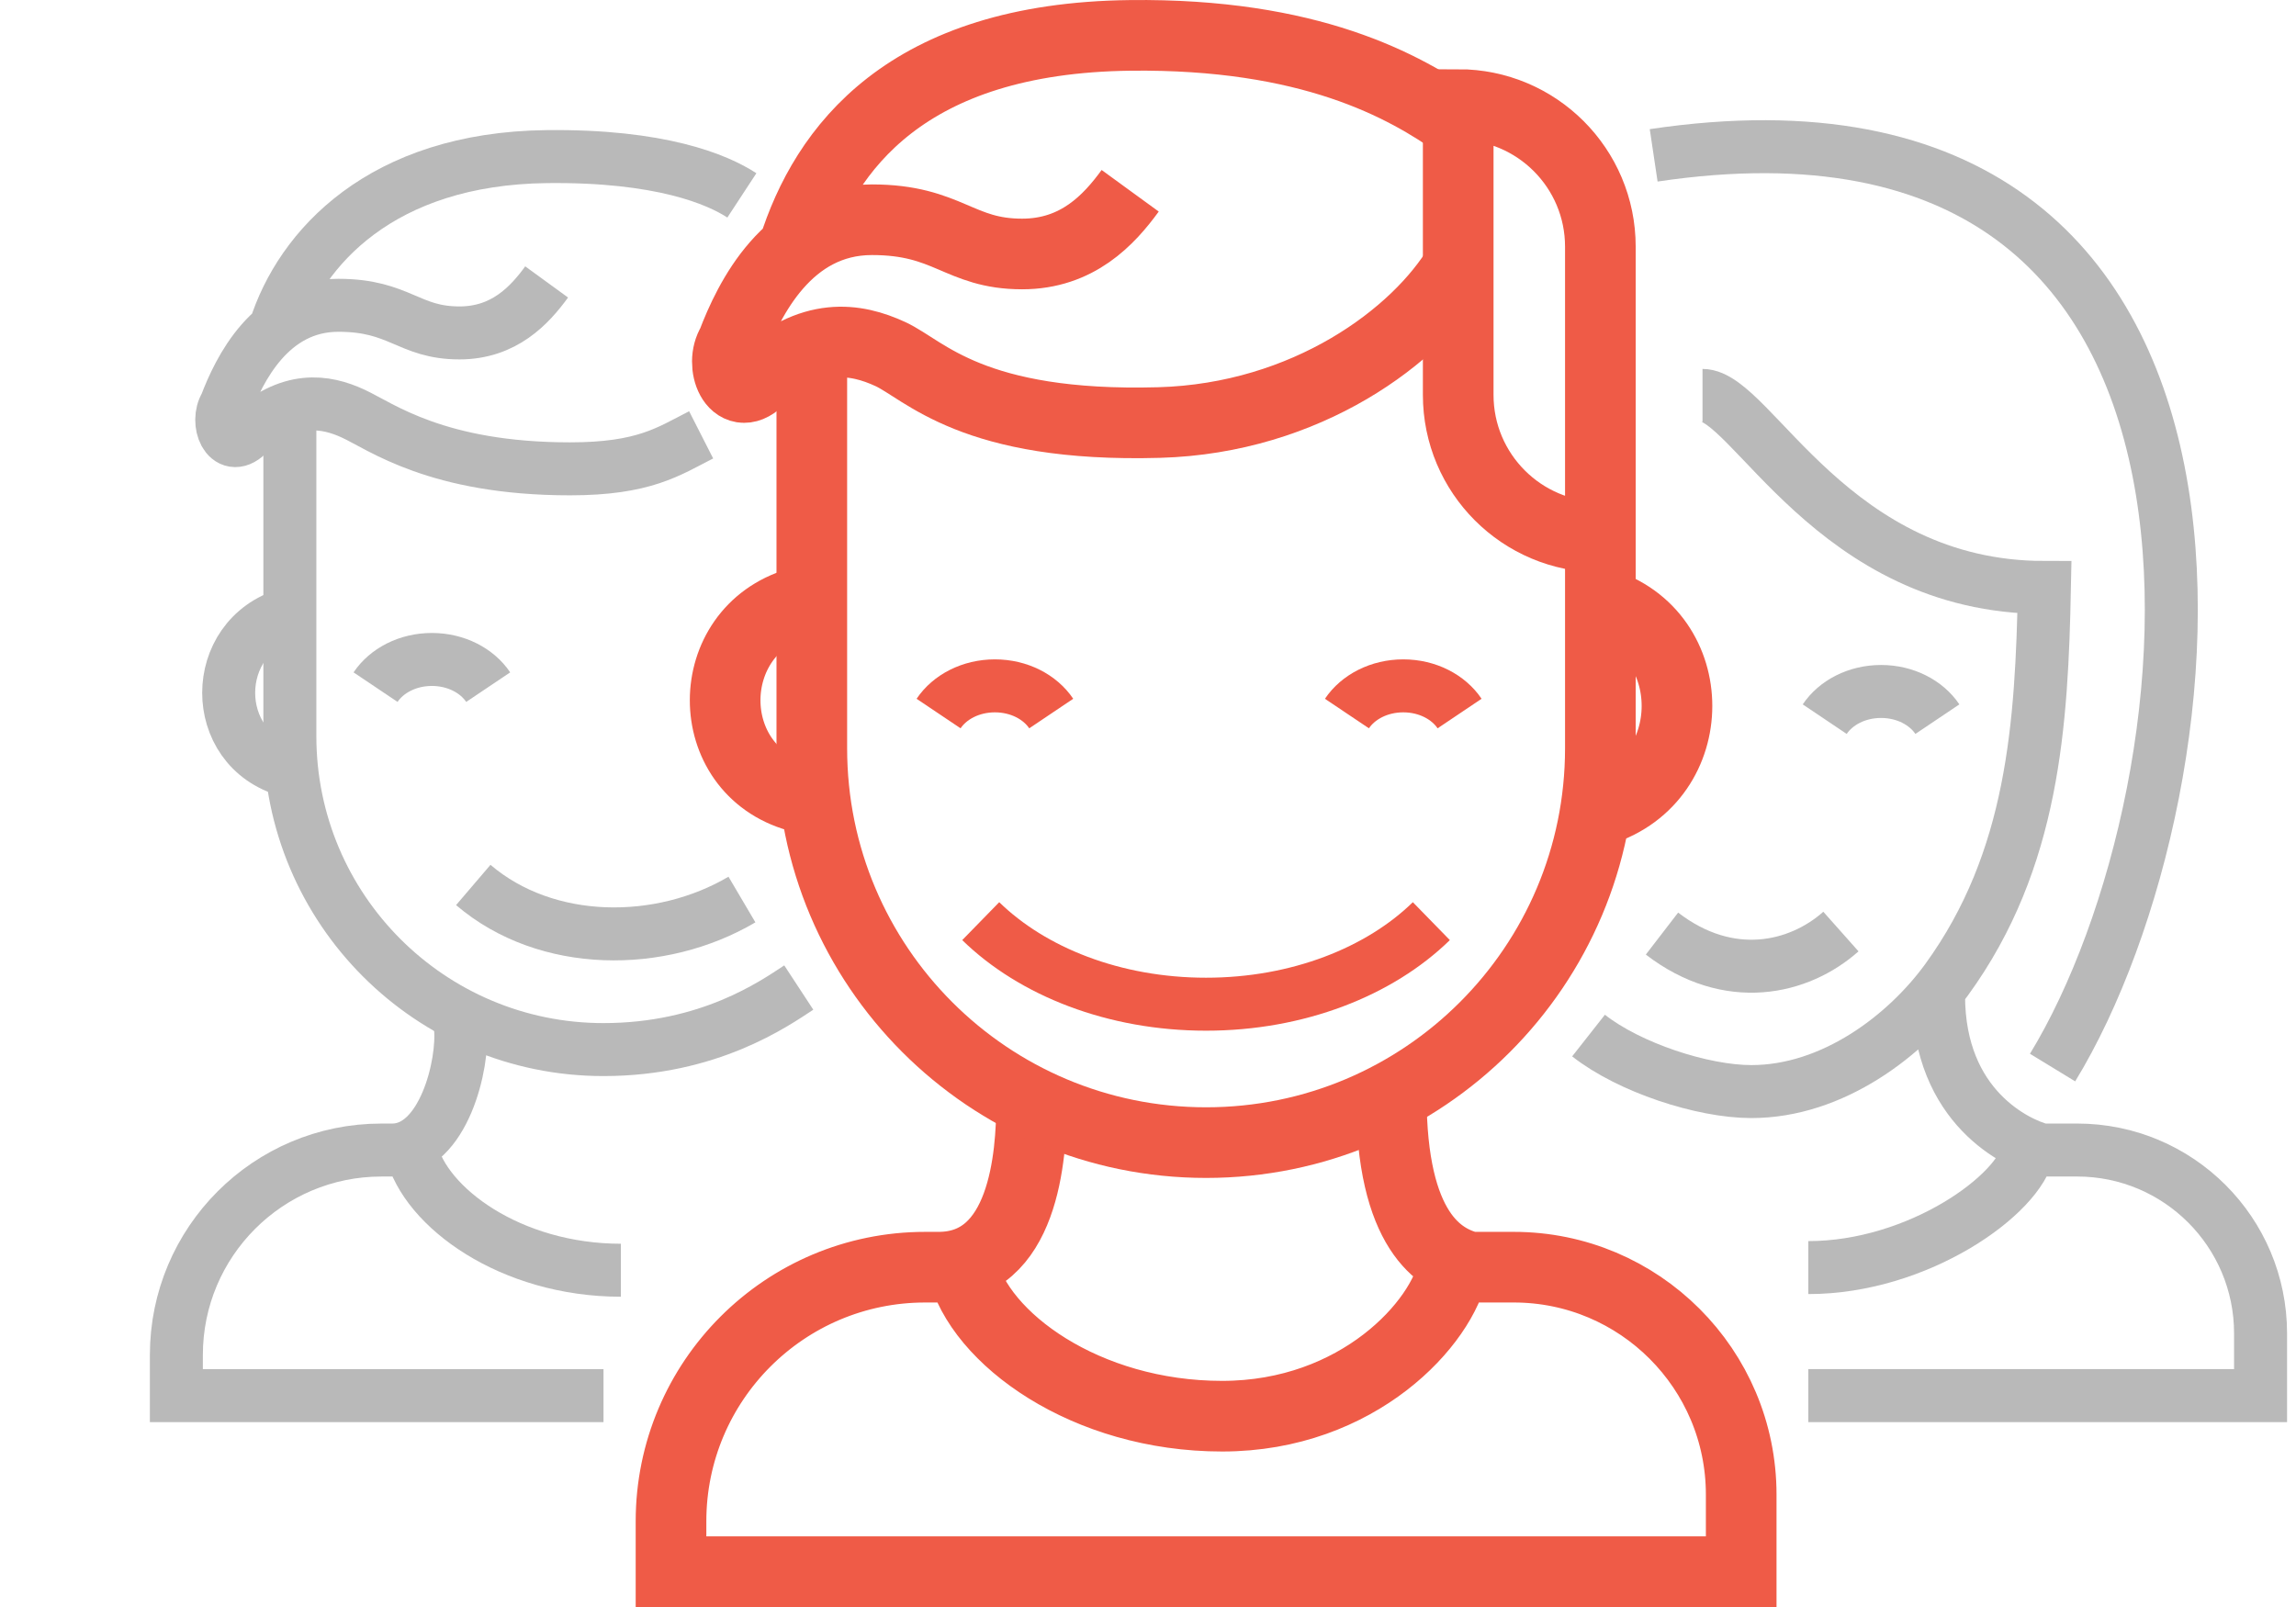 <svg width="130" height="91" fill="none" xmlns="http://www.w3.org/2000/svg"><path d="M82.641 14.979c-2.387 4.027-8.654 8.713-17.01 8.948-10.594.298-13.28-2.983-15.22-3.878s-4.476-1.342-7.46 1.491c-1.385 1.315-2.238-.895-1.492-2.088.945-2.486 3.128-7.009 7.909-7.009 4.327 0 4.924 1.939 8.505 1.939 3.134 0 4.924-1.939 6.118-3.579m18.651-3.728c-3.134-2.237-8.504-5.19-18.651-5.071-12.684.149-17.28 6.413-19.071 12.08M45.184 34.135c-5.491 1.615-5.512 9.433 0 10.973M90.617 45.892c5.766-1.817 5.791-10.023 0-11.757M58.41 62.438c0 3.08-.451 9.319-5.269 9.319h-.757c-7.948 0-14.391 6.443-14.391 14.391v2.852h60.594v-4.367c0-7.111-5.765-12.876-12.876-12.876h-2.464c-1.726-.428-4.473-2.005-4.473-9.704M54.483 71.757c.959 4.036 6.989 8.438 14.715 8.438s12.514-5.32 13.089-8.438" stroke="#EF5B47" stroke-width="4"/><path d="M45.965 19.725v22.654c0 12.329 9.995 22.324 22.324 22.324 12.329 0 22.324-9.995 22.324-22.324V30.413m0 0V13.968c0-4.445-3.603-8.049-8.049-8.049v16.444c0 4.445 3.604 8.049 8.049 8.049Z" stroke="#EF5B47" stroke-width="4"/><path d="M59.521 40.406c-.629-.936-1.821-1.568-3.189-1.568-1.368 0-2.561.632-3.189 1.568M82.642 40.406c-.629-.936-1.821-1.568-3.189-1.568-1.368 0-2.561.632-3.189 1.568M81.043 52.162c-2.928 2.858-7.553 4.703-12.757 4.703s-9.828-1.845-12.757-4.703" stroke="#EF5B47" stroke-width="3"/><path d="M96.396 22.391c2.766 0 7.375 10.875 19.36 10.875-.154 7.703-.606 15.424-5.532 22.203-2.304 3.172-6.453 6.344-11.062 6.344-2.766 0-6.914-1.359-9.219-3.172m26.274 1.812c9.679-15.859 13.828-57.094-22.586-51.656M102.387 79.03h25.607v-3.522c0-5.736-4.649-10.385-10.385-10.385h-1.987c-1.392-.345-5.86-2.404-5.86-8.748m-7.375 15.405c6.231 0 11.998-4.142 12.462-6.657" stroke="#B9B9B9" stroke-width="3"/><path d="M109.695 40.724c-.629-.936-1.822-1.568-3.189-1.568-1.368 0-2.561.632-3.19 1.568M94.102 52.866c3.793 2.919 7.757 1.995 10.131-.115M39.699 24.624c-1.844.939-3.223 1.925-7.426 1.925-7.547 0-10.711-2.406-12.275-3.127-1.564-.722-3.61-1.083-6.017 1.203-1.117 1.061-1.805-.722-1.203-1.684.762-2.005 2.523-5.653 6.379-5.653 3.49 0 3.971 1.564 6.86 1.564 2.527 0 3.971-1.564 4.934-2.887m11.054-4.901c-1.383-.906-4.609-2.272-11.054-2.196-9.353.11-13.937 5.172-15.381 9.743M16.276 34.781c-4.429 1.302-4.446 7.608 0 8.85M26.07 58.17c.206 2.071-.954 6.954-3.866 6.954h-.611c-6.41 0-11.607 5.197-11.607 11.607v2.3H34.171m-10.884-13.907c.773 3.255 5.637 6.806 11.868 6.806" stroke="#B9B9B9" stroke-width="3"/><path d="M16.412 23.159v18.523c0 9.805 7.948 17.753 17.753 17.753 5.992 0 9.68-2.607 11.062-3.513" stroke="#B9B9B9" stroke-width="3"/><path d="M27.642 38.911c-.629-.936-1.821-1.568-3.189-1.568-1.368 0-2.561.632-3.189 1.568M42.009 50.938c-4.612 2.719-11.063 2.719-15.212-.825" stroke="#B9B9B9" stroke-width="3"/></svg>